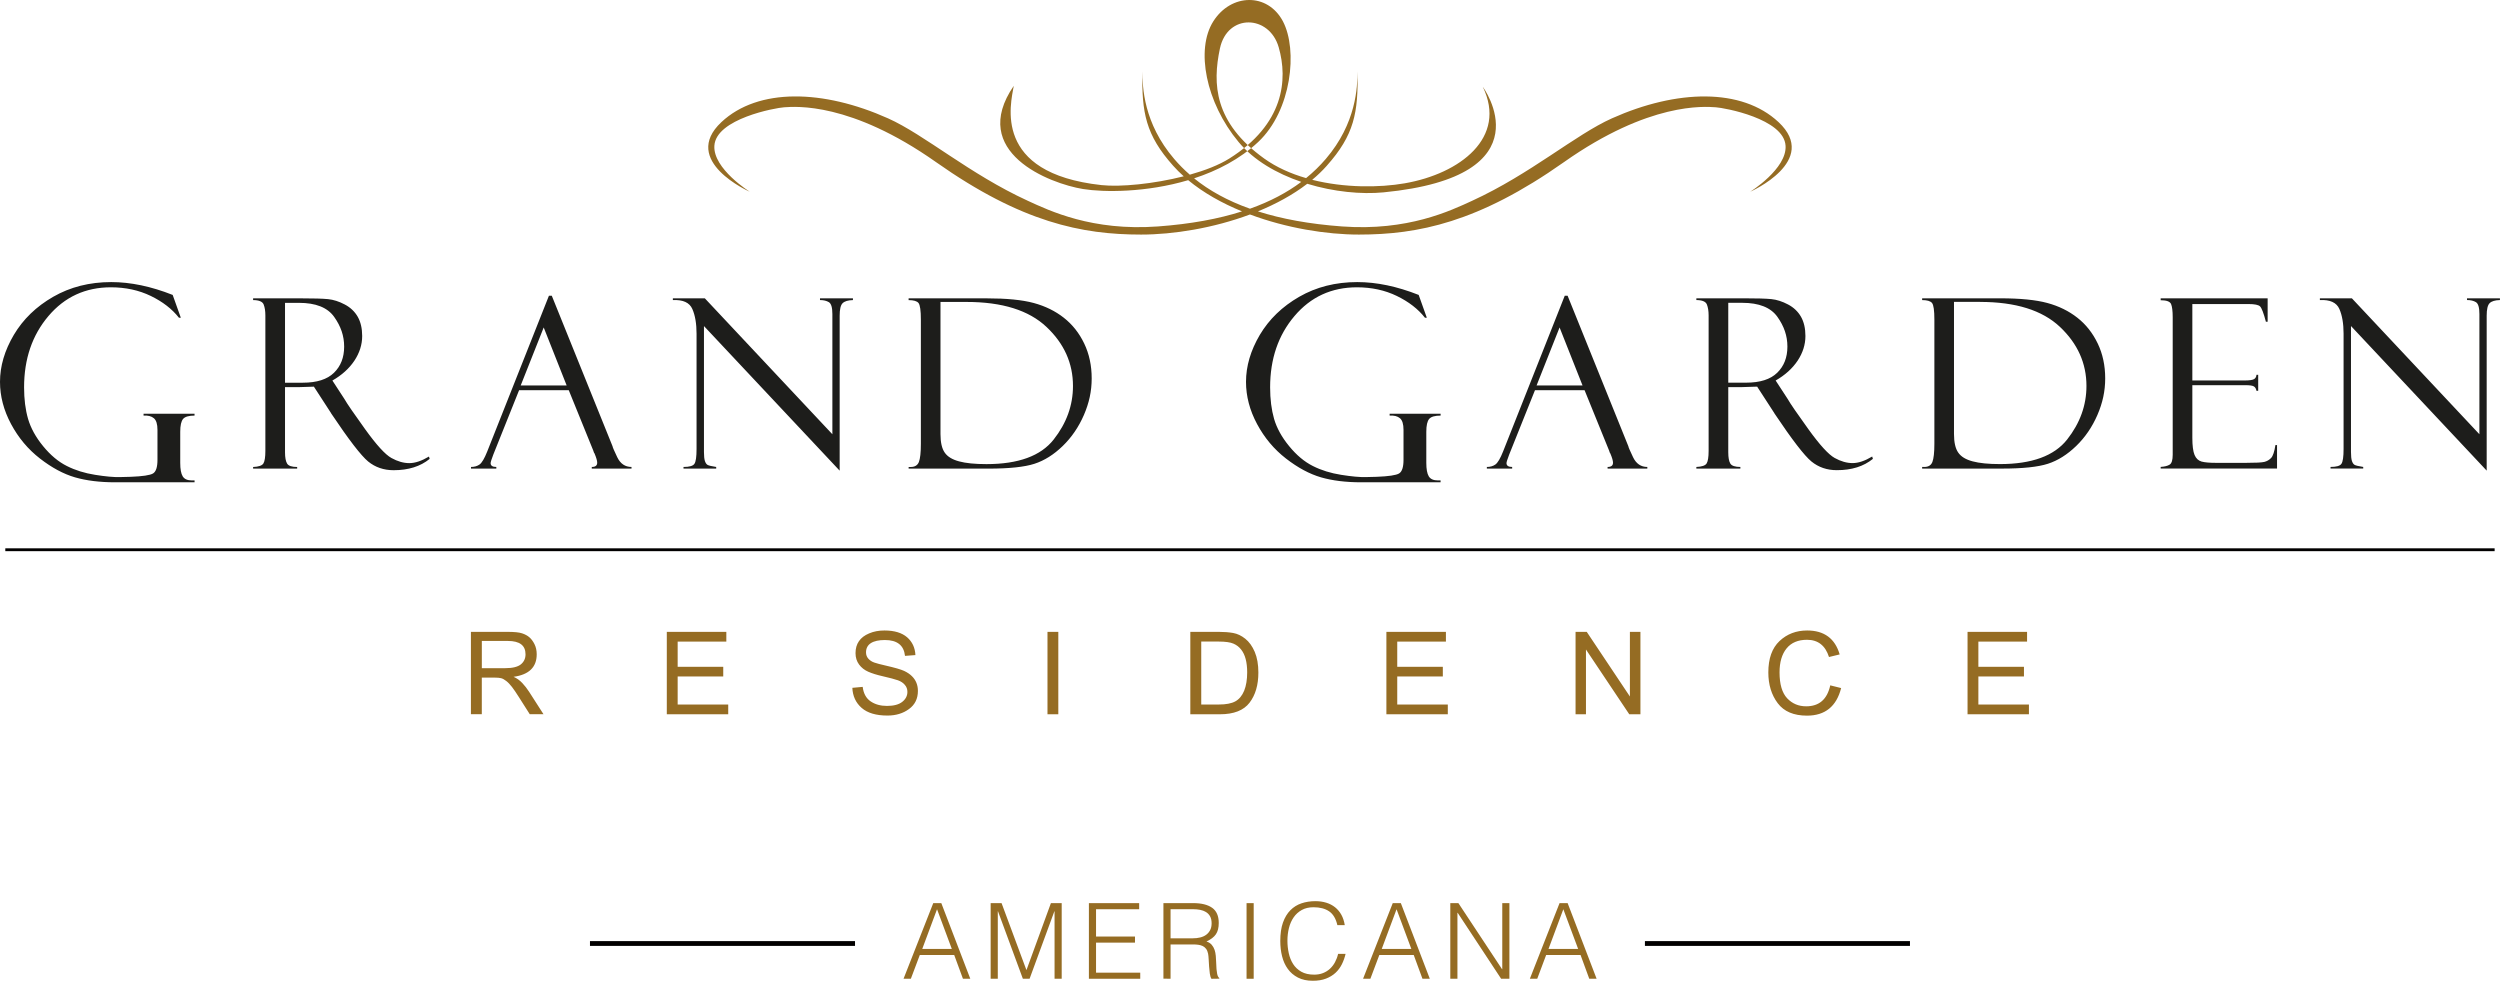<svg width="520" height="204" viewBox="0 0 520 204" fill="none" xmlns="http://www.w3.org/2000/svg">
<path fill-rule="evenodd" clip-rule="evenodd" d="M518.883 114.643H1.104V114.05H518.883V114.643Z" fill="#010000"/>
<path fill-rule="evenodd" clip-rule="evenodd" d="M275.962 34.492C275.045 35.522 274.035 36.49 272.937 37.401C279.661 39.099 286.941 39.043 292.174 38.131C303.714 36.128 313.557 28.594 308.417 18.052C308.417 18.052 322.221 36.658 287.789 40.01C283.179 40.459 277.397 39.904 271.908 38.225C268.914 40.528 265.396 42.432 261.653 43.967C266.537 45.522 272.313 46.601 279.137 47.101C292.804 48.106 301.705 43.83 306.19 41.77C318.354 36.19 327.704 28.001 335.289 24.612C348.769 18.588 362.28 18.245 369.927 25.392C378.585 33.481 364.039 39.885 364.039 39.885C364.039 39.885 371.686 35.117 371.399 30.323C371.069 24.686 358.656 22.427 356.89 22.315C354.507 22.159 343.092 21.185 325.29 33.731C307.488 46.283 294.944 48.792 282.649 48.792C275.912 48.792 267.585 47.45 259.994 44.61C252.403 47.444 244.081 48.792 237.345 48.792C225.056 48.792 212.512 46.283 194.71 33.731C176.901 21.179 165.486 22.159 163.104 22.315C161.338 22.427 148.919 24.686 148.588 30.323C148.301 35.11 155.955 39.885 155.955 39.885C155.955 39.885 141.415 33.481 150.06 25.392C157.714 18.239 171.219 18.582 184.705 24.612C192.29 28.001 201.64 36.19 213.797 41.77C218.288 43.83 227.183 48.106 240.857 47.101C247.687 46.601 253.457 45.522 258.341 43.967C254.199 42.276 250.338 40.116 247.144 37.476C238.449 40.06 229.622 40.023 225.281 39.317C218.32 38.188 201.391 31.665 210.859 17.858C210.229 21.622 206.325 36.009 229.105 38.5C233.016 38.93 239.958 38.262 246.215 36.671C245.435 35.972 244.705 35.248 244.025 34.486C238.318 28.088 237.444 23.444 237.625 14.85C237.625 18.052 237.844 25.61 244.244 33.075C245.217 34.218 246.296 35.304 247.481 36.334C250.637 35.454 253.544 34.324 255.69 32.982C267.055 25.854 267.922 16.603 265.969 9.831C264.03 3.053 255.309 2.74 253.744 10.081C252.184 17.421 252.502 25.473 262.963 32.982C265.514 34.811 268.508 36.134 271.665 37.045C273.187 35.809 274.546 34.48 275.75 33.075C282.144 25.61 282.356 18.052 282.356 14.85C282.549 23.444 281.67 28.088 275.962 34.486V34.492ZM248.373 37.095C251.479 39.611 255.297 41.745 259.994 43.412C264.217 41.908 267.735 40.029 270.666 37.832C265.564 36.096 260.811 33.369 257.63 29.543C250.793 21.322 248.66 10.28 252.365 4.444C254.211 1.523 257.043 0.019 259.8 0C262.564 -0.025 265.258 1.436 266.849 4.438C269.98 10.399 268.664 23.008 261.703 29.536C257.892 33.113 253.182 35.522 248.373 37.095Z" fill="#956C23"/>
<path d="M40.47 99.931V100.318H23.94C20.765 100.318 17.983 99.975 15.601 99.288C13.211 98.595 10.785 97.291 8.315 95.375C5.832 93.452 3.83 91.055 2.302 88.203C0.773 85.344 0 82.41 0 79.427C0 76.156 0.961 72.892 2.882 69.646C4.809 66.4 7.535 63.76 11.078 61.725C14.621 59.69 18.638 58.673 23.136 58.673C27.165 58.673 31.419 59.566 35.917 61.344L37.607 66.082H37.214C35.792 64.266 33.833 62.755 31.363 61.557C28.881 60.358 26.117 59.759 23.073 59.759C17.784 59.759 13.448 61.756 10.074 65.739C6.693 69.721 5.009 74.664 5.009 80.569C5.009 83.022 5.283 85.213 5.838 87.129C6.4 89.046 7.442 90.943 8.97 92.803C10.498 94.676 12.145 96.049 13.904 96.929C15.65 97.815 17.622 98.421 19.786 98.764C21.963 99.114 23.678 99.269 24.963 99.232L27.171 99.176C29.654 99.082 31.207 98.851 31.825 98.483C32.449 98.109 32.754 97.16 32.754 95.637V89.42C32.754 88.222 32.505 87.404 31.999 86.986C31.507 86.567 30.783 86.386 29.86 86.443V86.056H40.464V86.443C39.279 86.443 38.48 86.674 38.087 87.135C37.688 87.604 37.489 88.496 37.489 89.807V96.273C37.489 97.578 37.657 98.508 38 99.076C38.343 99.638 38.967 99.925 39.871 99.925H40.458L40.47 99.931ZM52.646 62.418V62.056H62.695C65.246 62.056 67.08 62.106 68.222 62.218C69.357 62.331 70.53 62.705 71.715 63.336C72.912 63.966 73.805 64.827 74.422 65.913C75.027 66.993 75.333 68.317 75.333 69.896C75.333 71.687 74.79 73.397 73.711 75.026C72.626 76.649 71.104 78.029 69.139 79.152L71.64 82.991C72.183 83.958 73.636 86.062 75.975 89.314C78.321 92.566 80.129 94.551 81.415 95.262C82.693 95.974 83.941 96.33 85.138 96.33C86.336 96.33 87.69 95.88 89.224 94.963L89.368 95.45C87.446 97.016 84.951 97.803 81.87 97.803C79.824 97.803 78.059 97.197 76.58 95.993C75.108 94.782 72.544 91.455 68.895 86.006C68.864 85.975 68.846 85.943 68.846 85.906L65.29 80.426L62.146 80.525H59.283V94.083C59.283 95.175 59.433 95.955 59.72 96.43C60.007 96.898 60.705 97.135 61.809 97.135V97.472H52.646V97.135C53.788 97.085 54.493 96.848 54.779 96.411C55.06 95.974 55.197 95.094 55.197 93.764V65.608C55.197 64.696 55.079 63.941 54.842 63.336C54.605 62.736 53.875 62.424 52.653 62.418H52.646ZM59.283 62.992V79.602H62.982C65.901 79.602 68.06 78.915 69.469 77.536C70.879 76.156 71.584 74.352 71.584 72.099C71.584 69.846 70.885 67.855 69.507 65.913C68.122 63.96 65.677 62.992 62.184 62.992H59.283ZM118.304 81.168H107.968L102.61 94.551C102.242 95.518 102.049 96.111 102.049 96.33C102.049 96.86 102.442 97.129 103.234 97.129V97.466H97.969V97.129C98.674 97.129 99.279 96.954 99.753 96.611C100.234 96.261 100.764 95.368 101.338 93.927L114.175 61.519H114.774L127.411 92.828C127.411 92.984 127.742 93.739 128.384 95.094C129.033 96.448 130.025 97.129 131.354 97.129V97.466H123.089V97.129C123.843 97.129 124.218 96.835 124.218 96.242C124.218 95.843 124.031 95.2 123.662 94.314C123.594 94.251 123.538 94.151 123.494 94.001C123.463 93.845 123.438 93.764 123.419 93.764L118.304 81.168ZM108.305 80.182H117.868L113.09 68.111L108.305 80.182ZM170.564 62.056H177.413V62.418C176.371 62.443 175.66 62.668 175.255 63.074C174.849 63.485 174.649 64.347 174.649 65.658V97.896L146.424 67.823V94.026C146.424 94.863 146.486 95.481 146.617 95.88C146.742 96.273 146.929 96.554 147.166 96.692C147.409 96.835 148.002 96.979 148.969 97.129V97.466H142.17V97.129C143.386 97.129 144.141 96.916 144.434 96.48C144.74 96.043 144.883 95.013 144.883 93.377V69.409C144.883 67.305 144.59 65.595 144.004 64.266C143.417 62.936 142.07 62.318 139.955 62.418V62.056H146.611L173.134 90.325V65.32C173.134 63.978 172.897 63.155 172.41 62.855C171.924 62.562 171.312 62.412 170.558 62.412V62.05L170.564 62.056ZM188.99 62.418V62.056H205.227C209.362 62.056 212.625 62.374 215.02 63.023C217.415 63.673 219.499 64.696 221.276 66.094C223.06 67.493 224.47 69.272 225.512 71.444C226.553 73.61 227.071 76.038 227.071 78.715C227.071 81.393 226.528 83.827 225.449 86.324C224.364 88.821 222.898 90.968 221.046 92.766C219.187 94.57 217.222 95.799 215.163 96.467C213.105 97.135 209.924 97.472 205.62 97.472H188.996V97.135H189.42C190.287 97.135 190.855 96.785 191.13 96.093C191.398 95.393 191.541 94.132 191.541 92.304V66.513C191.541 64.584 191.373 63.429 191.048 63.023C190.724 62.624 190.032 62.424 188.996 62.424L188.99 62.418ZM201.047 62.799H195.621V90.281C195.621 92.017 195.914 93.302 196.5 94.139C197.08 94.988 198.085 95.593 199.494 95.968C200.904 96.348 202.8 96.536 205.189 96.536C211.826 96.536 216.48 94.832 219.162 91.424C221.844 88.016 223.179 84.308 223.179 80.282C223.179 75.557 221.345 71.462 217.665 67.998C213.991 64.534 208.458 62.805 201.047 62.805V62.799ZM299.641 99.931V100.318H283.111C279.936 100.318 277.154 99.975 274.771 99.288C272.388 98.595 269.955 97.291 267.485 95.375C265.003 93.452 263 91.055 261.472 88.203C259.938 85.344 259.17 82.41 259.17 79.427C259.17 76.156 260.131 72.892 262.046 69.646C263.98 66.4 266.706 63.76 270.249 61.725C273.792 59.69 277.815 58.673 282.306 58.673C286.336 58.673 290.59 59.566 295.087 61.344L296.777 66.082H296.385C294.962 64.266 293.004 62.755 290.534 61.557C288.057 60.358 285.288 59.759 282.25 59.759C276.96 59.759 272.625 61.756 269.25 65.739C265.87 69.721 264.185 74.664 264.185 80.569C264.185 83.022 264.46 85.213 265.009 87.129C265.57 89.046 266.612 90.943 268.146 92.803C269.675 94.676 271.321 96.049 273.074 96.929C274.821 97.815 276.792 98.421 278.956 98.764C281.133 99.114 282.855 99.269 284.14 99.232L286.342 99.176C288.824 99.082 290.378 98.851 291.001 98.483C291.625 98.109 291.931 97.16 291.931 95.637V89.42C291.931 88.222 291.688 87.404 291.182 86.986C290.689 86.567 289.966 86.386 289.043 86.443V86.056H299.647V86.443C298.462 86.443 297.663 86.674 297.27 87.135C296.871 87.604 296.671 88.496 296.671 89.807V96.273C296.671 97.578 296.846 98.508 297.183 99.076C297.526 99.638 298.15 99.925 299.054 99.925H299.641V99.931ZM329.607 81.168H319.271L313.912 94.551C313.544 95.518 313.351 96.111 313.351 96.33C313.351 96.86 313.744 97.129 314.53 97.129V97.466H309.265V97.129C309.97 97.129 310.569 96.954 311.049 96.611C311.53 96.261 312.06 95.368 312.634 93.927L325.465 61.519H326.064L338.701 92.828C338.701 92.984 339.032 93.739 339.674 95.094C340.323 96.448 341.315 97.129 342.643 97.129V97.466H334.378V97.129C335.133 97.129 335.507 96.835 335.507 96.242C335.507 95.843 335.32 95.2 334.946 94.314C334.884 94.251 334.827 94.151 334.784 94.001C334.746 93.845 334.728 93.764 334.709 93.764L329.594 81.168H329.607ZM319.607 80.182H329.17L324.392 68.111L319.607 80.182ZM352.842 62.412V62.05H362.891C365.442 62.05 367.276 62.1 368.418 62.212C369.547 62.324 370.719 62.699 371.911 63.329C373.108 63.96 374 64.821 374.618 65.907C375.223 66.987 375.528 68.31 375.528 69.889C375.528 71.681 374.986 73.391 373.907 75.02C372.821 76.643 371.299 78.022 369.334 79.146L371.836 82.985C372.378 83.952 373.832 86.056 376.171 89.308C378.516 92.56 380.332 94.544 381.61 95.256C382.889 95.968 384.137 96.323 385.334 96.323C386.532 96.323 387.885 95.874 389.414 94.957L389.563 95.443C387.648 97.01 385.147 97.796 382.066 97.796C380.013 97.796 378.254 97.191 376.776 95.986C375.304 94.775 372.74 91.449 369.091 85.999C369.06 85.968 369.041 85.937 369.041 85.9L365.486 80.419L362.342 80.519H359.479V94.076C359.479 95.169 359.622 95.949 359.909 96.423C360.196 96.891 360.895 97.129 361.999 97.129V97.466H352.842V97.129C353.983 97.079 354.688 96.841 354.975 96.404C355.25 95.968 355.393 95.088 355.393 93.758V65.601C355.393 64.69 355.268 63.935 355.031 63.329C354.794 62.73 354.058 62.418 352.842 62.412ZM359.479 62.986V79.595H363.178C366.097 79.595 368.255 78.909 369.665 77.529C371.075 76.15 371.78 74.346 371.78 72.093C371.78 69.84 371.081 67.848 369.702 65.907C368.311 63.953 365.873 62.986 362.379 62.986H359.479ZM399.806 62.412V62.05H416.042C420.172 62.05 423.44 62.368 425.836 63.017C428.231 63.666 430.314 64.69 432.092 66.088C433.87 67.486 435.279 69.265 436.321 71.437C437.363 73.603 437.881 76.031 437.881 78.709C437.881 81.387 437.338 83.821 436.259 86.318C435.173 88.814 433.708 90.962 431.855 92.759C429.99 94.563 428.031 95.793 425.973 96.461C423.914 97.129 420.733 97.466 416.429 97.466H399.806V97.129H400.236C401.103 97.129 401.671 96.779 401.939 96.086C402.207 95.387 402.351 94.126 402.351 92.297V66.506C402.351 64.578 402.188 63.423 401.858 63.017C401.527 62.618 400.841 62.418 399.806 62.418V62.412ZM411.863 62.793H406.43V90.275C406.43 92.01 406.723 93.296 407.31 94.132C407.89 94.981 408.888 95.587 410.304 95.961C411.713 96.342 413.61 96.529 415.992 96.529C422.623 96.529 427.283 94.825 429.965 91.417C432.647 88.009 433.982 84.302 433.982 80.276C433.982 75.551 432.142 71.456 428.468 67.992C424.794 64.528 419.255 62.799 411.851 62.799L411.863 62.793ZM449.42 62.456V62.05H471.67V66.925H471.308C470.834 65.115 470.423 64.053 470.092 63.729C469.768 63.41 468.963 63.242 467.684 63.242H456.007V79.14H466.842C467.915 79.14 468.595 79.034 468.882 78.834C469.175 78.641 469.325 78.341 469.344 77.954H469.705V81.293H469.344C469.262 80.831 469.075 80.519 468.776 80.357C468.483 80.195 467.928 80.12 467.135 80.12H456.007V91.062C456.007 92.709 456.163 93.902 456.469 94.632C456.775 95.362 457.261 95.812 457.922 96.005C458.59 96.186 459.594 96.273 460.941 96.273H467.179C469.169 96.273 470.435 96.211 470.99 96.074C471.539 95.936 472.007 95.662 472.394 95.256C472.781 94.844 473.074 93.951 473.286 92.572H473.623V97.453H449.42V97.116C450.237 97.066 450.861 96.91 451.279 96.648C451.71 96.386 451.922 95.693 451.922 94.588V65.982C451.922 64.684 451.803 63.773 451.585 63.242C451.36 62.718 450.643 62.449 449.42 62.449V62.456ZM513.145 62.05H519.987V62.412C518.946 62.437 518.235 62.661 517.835 63.067C517.43 63.479 517.23 64.341 517.23 65.651V97.89L489.005 67.817V94.02C489.005 94.857 489.067 95.475 489.198 95.874C489.323 96.267 489.51 96.548 489.747 96.685C489.984 96.829 490.583 96.972 491.55 97.122V97.459H484.751V97.122C485.967 97.122 486.722 96.91 487.015 96.473C487.321 96.036 487.464 95.006 487.464 93.371V69.403C487.464 67.299 487.171 65.589 486.585 64.259C485.998 62.93 484.651 62.312 482.536 62.412V62.05H489.192L515.715 90.319V65.314C515.715 63.972 515.478 63.148 514.991 62.849C514.505 62.555 513.893 62.406 513.138 62.406V62.044L513.145 62.05Z" fill="#1D1D1B"/>
<path d="M97.951 148.561V131.427H105.536C106.964 131.427 107.987 131.527 108.592 131.733C109.197 131.933 109.709 132.207 110.114 132.557C110.513 132.9 110.869 133.381 111.175 133.986C111.48 134.598 111.636 135.297 111.636 136.102C111.636 138.774 110.027 140.334 106.821 140.777C107.501 141.071 108.099 141.501 108.63 142.063C109.154 142.619 109.634 143.237 110.058 143.898L113.046 148.555H110.189L107.925 144.991C107.37 144.104 106.889 143.411 106.49 142.887C106.085 142.369 105.698 141.951 105.305 141.651C104.918 141.345 104.569 141.152 104.238 141.064C103.92 140.983 103.452 140.94 102.841 140.94H100.215V148.548H97.945L97.951 148.561ZM100.221 138.98H105.093C106.621 138.98 107.7 138.711 108.349 138.181C108.991 137.65 109.31 136.957 109.31 136.096C109.31 134.242 108.087 133.318 105.642 133.318H100.221V138.98ZM138.695 148.561V131.427H151.077V133.45H140.953V138.699H150.435V140.702H140.953V146.539H151.47V148.561H138.702H138.695ZM177.294 143.068L179.44 142.868C179.608 144.248 180.157 145.246 181.087 145.883C182.016 146.514 183.151 146.832 184.486 146.832C185.902 146.832 186.969 146.545 187.674 145.983C188.391 145.415 188.74 144.722 188.74 143.911C188.74 143.349 188.566 142.868 188.21 142.456C187.861 142.038 187.381 141.72 186.776 141.501C186.164 141.283 185.079 140.996 183.513 140.634C182.359 140.372 181.386 140.066 180.6 139.722C179.808 139.373 179.172 138.874 178.685 138.218C178.199 137.557 177.949 136.77 177.949 135.853C177.949 134.873 178.186 134.042 178.66 133.362C179.128 132.676 179.839 132.139 180.781 131.745C181.723 131.34 182.783 131.14 183.969 131.14C186.027 131.14 187.605 131.621 188.684 132.557C189.757 133.499 190.337 134.735 190.406 136.258L188.241 136.421C188.004 134.223 186.613 133.125 184.068 133.125C181.523 133.125 180.132 133.98 180.132 135.697C180.132 136.202 180.288 136.633 180.613 137.001C180.931 137.357 181.349 137.638 181.854 137.812C182.359 137.987 183.151 138.199 184.212 138.437C186.096 138.867 187.368 139.236 188.042 139.541C188.709 139.854 189.252 140.216 189.67 140.634C190.088 141.039 190.406 141.508 190.612 142.019C190.824 142.538 190.924 143.093 190.924 143.717C190.924 145.321 190.312 146.576 189.077 147.475C187.849 148.38 186.351 148.835 184.586 148.835C182.222 148.835 180.432 148.305 179.216 147.238C177.999 146.17 177.357 144.778 177.288 143.049L177.294 143.068ZM217.877 131.427H220.129V148.561H217.877V131.427ZM247.587 148.561V131.427H253.494C254.611 131.427 255.615 131.502 256.488 131.658C257.368 131.814 258.21 132.214 259.008 132.85C259.819 133.493 260.474 134.404 260.986 135.59C261.491 136.783 261.74 138.218 261.74 139.897C261.74 142.481 261.129 144.566 259.906 146.164C258.684 147.762 256.632 148.567 253.762 148.567H247.587V148.561ZM249.858 146.539H253.507C255.016 146.539 256.164 146.32 256.962 145.877C257.761 145.427 258.366 144.697 258.79 143.661C259.202 142.631 259.414 141.358 259.414 139.854C259.414 138.805 259.308 137.887 259.102 137.095C258.896 136.302 258.584 135.647 258.16 135.11C257.748 134.573 257.212 134.161 256.563 133.88C255.921 133.593 254.885 133.443 253.457 133.443H249.858V146.539ZM288.369 148.561V131.427H300.751V133.45H290.627V138.699H300.108V140.702H290.627V146.539H301.144V148.561H288.375H288.369ZM327.717 148.561V131.427H330.043L339.019 144.872V131.427H341.209V148.561H338.882L329.881 135.097V148.561H327.717ZM380.687 142.55L382.958 143.118C381.985 146.938 379.614 148.854 375.853 148.854C373.096 148.854 371.069 147.993 369.771 146.27C368.467 144.541 367.812 142.406 367.812 139.866C367.812 136.976 368.586 134.804 370.139 133.337C371.692 131.877 373.607 131.14 375.89 131.14C379.427 131.14 381.685 132.807 382.652 136.121L380.431 136.658C379.67 134.267 378.142 133.075 375.853 133.075C374.007 133.075 372.591 133.668 371.611 134.866C370.638 136.059 370.145 137.725 370.145 139.86C370.145 142.325 370.676 144.123 371.73 145.246C372.784 146.357 374.106 146.913 375.678 146.913C378.392 146.913 380.057 145.459 380.693 142.55H380.687ZM409.25 148.561V131.427H421.631V133.45H411.501V138.699H420.983V140.702H411.501V146.539H422.018V148.561H409.25Z" fill="#956C23"/>
<path fill-rule="evenodd" clip-rule="evenodd" d="M177.843 196.747H122.714V195.749H177.843V196.747Z" fill="#010000"/>
<path fill-rule="evenodd" clip-rule="evenodd" d="M397.273 196.747H342.144V195.749H397.273V196.747Z" fill="#010000"/>
<path d="M187.936 203.582L194.117 187.853H195.795L201.821 203.582H200.293L198.478 198.645H191.317L189.458 203.582H187.93H187.936ZM191.822 197.378H197.978L194.903 189.12L191.828 197.378H191.822Z" fill="#956C23"/>
<path d="M206.056 203.582V187.853H208.327L213.479 201.728H213.523L218.588 187.853H220.833V203.582H219.349V189.557H219.305L214.153 203.582H212.756L207.585 189.557H207.541V203.582H206.056Z" fill="#956C23"/>
<path d="M226.491 203.582V187.853H236.945V189.12H227.976V194.8H236.078V196.067H227.976V202.315H237.17V203.582H226.491Z" fill="#956C23"/>
<path d="M243.476 196.435V203.582L241.992 203.557V187.847H248.148C249.882 187.847 251.205 188.171 252.122 188.82C253.039 189.469 253.5 190.518 253.5 191.979C253.5 192.971 253.301 193.758 252.901 194.338C252.502 194.919 251.847 195.418 250.949 195.824C251.417 195.986 251.779 196.217 252.041 196.523C252.303 196.829 252.496 197.178 252.633 197.571C252.764 197.965 252.845 198.376 252.883 198.82C252.92 199.257 252.945 199.681 252.958 200.087C252.97 200.686 252.995 201.179 253.032 201.572C253.07 201.965 253.114 202.284 253.163 202.533C253.213 202.783 253.276 202.977 253.351 203.114C253.425 203.251 253.513 203.357 253.613 203.432V203.563L251.978 203.588C251.816 203.326 251.704 202.964 251.641 202.496C251.579 202.028 251.523 201.541 251.492 201.035C251.454 200.524 251.423 200.031 251.404 199.55C251.379 199.069 251.342 198.676 251.286 198.37C251.199 197.946 251.055 197.609 250.862 197.353C250.668 197.097 250.431 196.903 250.151 196.772C249.876 196.641 249.564 196.554 249.221 196.51C248.878 196.466 248.529 196.442 248.161 196.442H243.489L243.476 196.435ZM248.105 195.168C248.66 195.168 249.171 195.112 249.645 194.993C250.119 194.875 250.531 194.694 250.88 194.438C251.23 194.182 251.504 193.857 251.71 193.464C251.916 193.071 252.016 192.597 252.016 192.041C252.016 191.461 251.91 190.98 251.698 190.599C251.486 190.218 251.205 189.925 250.843 189.707C250.487 189.488 250.082 189.332 249.62 189.245C249.159 189.157 248.685 189.114 248.192 189.114H243.476V195.168H248.105Z" fill="#956C23"/>
<path d="M259.283 203.582V187.853H260.767V203.582H259.283Z" fill="#956C23"/>
<path d="M278.17 192.422C277.865 191.08 277.297 190.131 276.468 189.563C275.638 188.995 274.553 188.708 273.218 188.708C272.27 188.708 271.459 188.895 270.773 189.276C270.086 189.657 269.525 190.162 269.082 190.805C268.639 191.448 268.309 192.185 268.103 193.021C267.891 193.857 267.785 194.744 267.785 195.674C267.785 196.548 267.878 197.409 268.059 198.252C268.24 199.094 268.546 199.85 268.964 200.511C269.388 201.173 269.955 201.71 270.666 202.115C271.378 202.521 272.276 202.727 273.349 202.727C274.016 202.727 274.627 202.621 275.183 202.402C275.738 202.184 276.218 201.884 276.636 201.497C277.054 201.11 277.403 200.655 277.684 200.13C277.965 199.606 278.183 199.032 278.326 198.408H279.88C279.705 199.163 279.449 199.881 279.112 200.561C278.775 201.235 278.339 201.834 277.79 202.34C277.241 202.852 276.58 203.251 275.806 203.551C275.027 203.85 274.116 204 273.068 204C271.858 204 270.829 203.776 269.968 203.332C269.107 202.889 268.408 202.29 267.86 201.529C267.311 200.773 266.918 199.893 266.668 198.895C266.419 197.896 266.3 196.841 266.3 195.717C266.3 194.219 266.487 192.94 266.855 191.897C267.23 190.849 267.741 189.994 268.396 189.332C269.051 188.67 269.824 188.19 270.71 187.89C271.596 187.591 272.569 187.441 273.617 187.441C274.415 187.441 275.164 187.547 275.856 187.759C276.549 187.971 277.16 188.29 277.69 188.708C278.22 189.132 278.657 189.65 279 190.268C279.343 190.886 279.58 191.604 279.711 192.422H278.183H278.17Z" fill="#956C23"/>
<path d="M283.516 203.582L289.691 187.853H291.376L297.401 203.582H295.873L294.058 198.645H286.897L285.038 203.582H283.51H283.516ZM287.402 197.378H293.559L290.484 189.12L287.402 197.378Z" fill="#956C23"/>
<path d="M303.19 189.863H303.146V203.582H301.662V187.853H303.346L312.428 201.597H312.472V187.853H313.956V203.582H312.235L303.196 189.863H303.19Z" fill="#956C23"/>
<path d="M318.21 203.582L324.386 187.853H326.07L332.095 203.582H330.567L328.758 198.645H321.597L319.745 203.582H318.217H318.21ZM322.096 197.378H328.253L325.172 189.12L322.09 197.378H322.096Z" fill="#956C23"/>
</svg>
